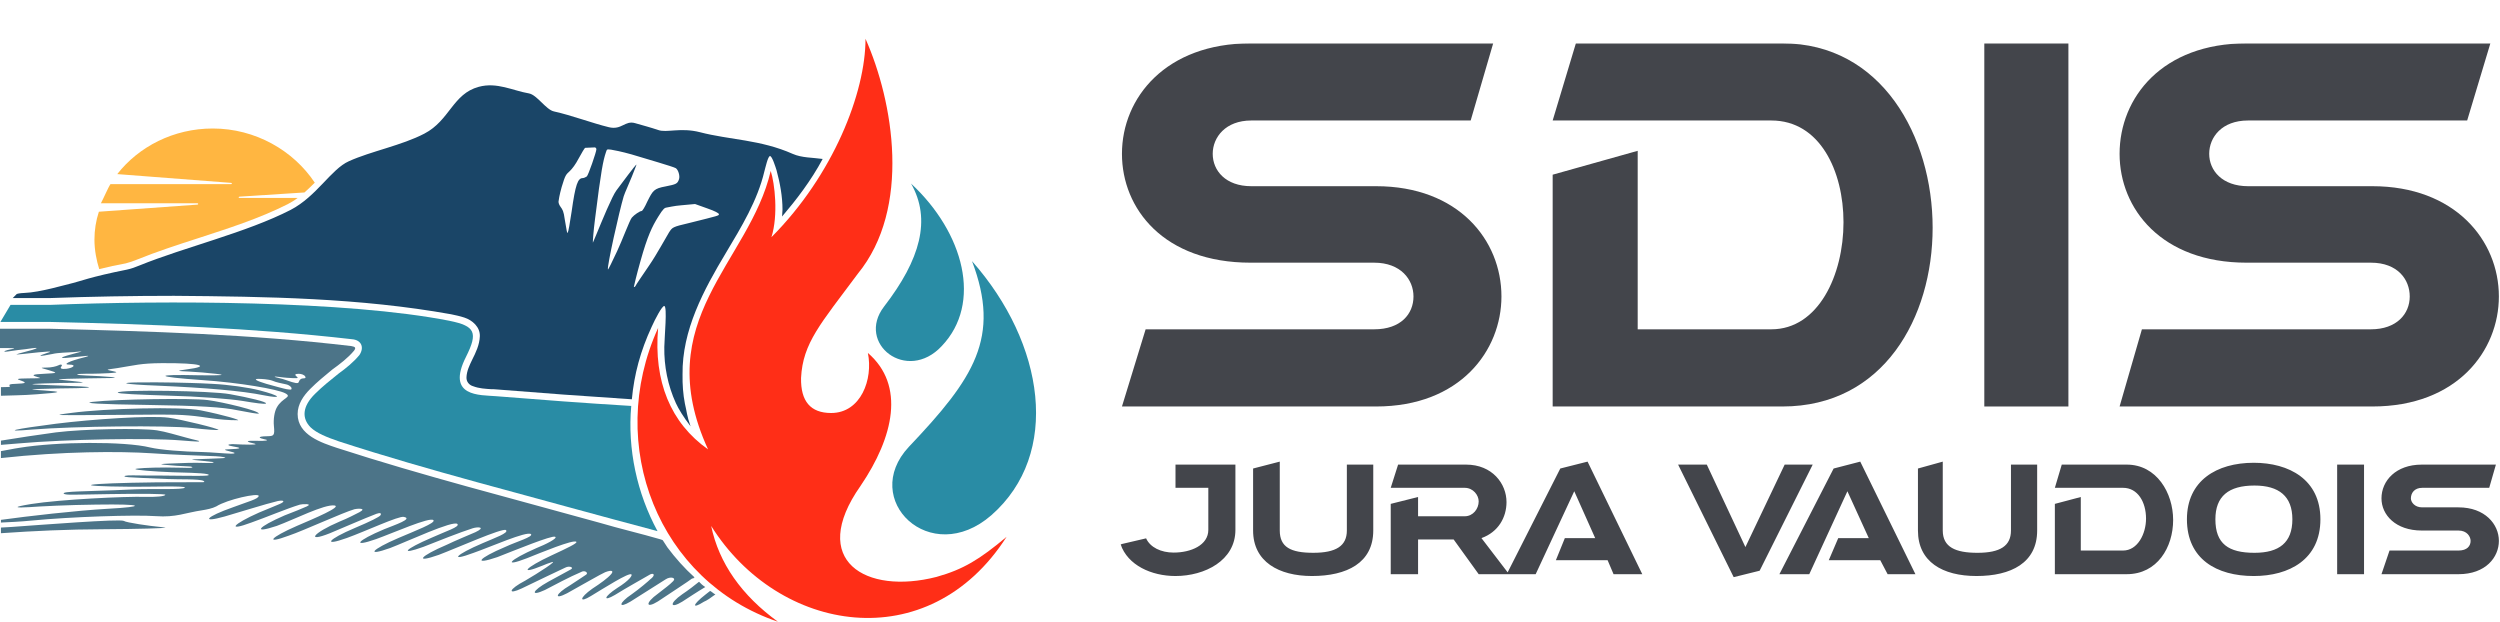 <svg width="2662" height="662" viewBox="0 0 2662 662" fill="none" xmlns="http://www.w3.org/2000/svg">
<g clip-path="url(#clip0_55_904)">
<mask id="mask0_55_904" style="mask-type:luminance" maskUnits="userSpaceOnUse" x="1193" y="46" width="1469" height="570">
<path d="M2661.19 46.13H1193.19V615.13H2661.19V46.13Z" fill="white"/>
</mask>
<g mask="url(#mask0_55_904)">
<path fill-rule="evenodd" clip-rule="evenodd" d="M1331.63 279.7C1239.17 279.7 1194.66 222.24 1194.66 163.79C1194.66 103.84 1241.63 46.13 1331.63 46.13H1589.95L1565.97 128.3H1332.34C1304.99 128.3 1291.3 146.16 1291.3 163.79C1291.3 181.62 1304.99 198.26 1332.34 198.26H1465.2C1552.99 198.26 1598.74 255.75 1598.74 315.67C1598.74 373.13 1554.95 432.83 1465.2 432.83H1194.66L1219.86 350.65H1463.22C1491.62 350.65 1505.08 334.24 1505.08 315.67C1505.08 297.79 1491.62 279.7 1463.22 279.7H1331.63Z" fill="#43454B"/>
<path fill-rule="evenodd" clip-rule="evenodd" d="M1653.28 186.01L1743.82 160.59V350.65H1886.14C1936.29 350.65 1962.96 292.68 1962.96 236.67C1962.96 182.36 1937.99 128.3 1886.14 128.3H1653.28L1678 46.13H1897.88C2003.56 46.13 2057.87 145.42 2057.87 242.51C2057.87 338.15 2005.51 432.83 1897.88 432.83H1653.28V186.01Z" fill="#43454B"/>
<path fill-rule="evenodd" clip-rule="evenodd" d="M2112.89 46.13H2202.44V432.83H2112.89V46.13Z" fill="#43454B"/>
<path fill-rule="evenodd" clip-rule="evenodd" d="M2392.21 279.7C2301.48 279.7 2256.94 222.24 2256.94 163.79C2256.94 103.84 2302.44 46.13 2392.21 46.13H2651.75L2627.04 128.3H2393.69C2365.82 128.3 2352.36 146.16 2352.36 163.79C2352.36 181.62 2366.31 198.26 2393.69 198.26H2526.04C2613.86 198.26 2660.8 255.75 2660.8 315.67C2660.8 373.13 2616.77 432.83 2526.04 432.83H2256.94L2280.7 350.65H2524.56C2551.95 350.65 2565.89 334.24 2565.89 315.67C2565.89 297.79 2553.17 279.7 2524.56 279.7H2392.21Z" fill="#43454B"/>
<path fill-rule="evenodd" clip-rule="evenodd" d="M1286.62 564.18V519.43H1251.67V494.71H1315.47V564.18C1315.47 596.95 1282.73 613.34 1251.67 613.34C1225.98 613.34 1200.76 601.83 1193.19 579.58L1220.37 573.23C1224.77 582.98 1236.47 588.39 1249.68 588.39C1268.05 588.39 1286.62 580.57 1286.62 564.18ZM1434.13 564.89V494.71H1462.25V564.89C1462.25 599.39 1434.13 613.34 1396.94 613.34C1361.74 613.34 1334.3 598.17 1334.3 564.89V498.87L1362.7 491.53V564.89C1362.7 582.52 1374.21 588.62 1398.39 588.62C1422.65 588.62 1434.13 581.31 1434.13 564.89ZM1480.85 536.52L1509.96 529.2V549.73H1559.62C1568.64 549.73 1574.5 541.65 1574.5 533.88C1574.5 527.25 1568.64 519.43 1559.62 519.43H1480.85L1488.7 494.71H1561.07C1588.93 494.71 1604.13 515 1604.13 534.59C1604.13 550.98 1595.31 566.59 1577.45 572.97L1605.35 609.43L1661.39 498.87L1690.44 491.53L1748.69 611.38H1718.11L1711.76 596.47H1656.71L1666.26 572.97H1698.55L1676.27 523.08L1635.19 611.38H1574.5L1547.86 574.45H1509.96V611.38H1480.85V536.52ZM1858.51 582.53L1900.32 494.71H1930.17L1873.67 607.7L1846.03 614.56L1786.85 494.71H1817.4L1858.51 582.53ZM1947.3 596.48L1957.36 572.98H1989.87L1967.11 523.09L1926.52 611.39H1894.71L1952.45 498.88L1980.8 491.54L2039.54 611.39H2009.94L2002.09 596.48H1947.3ZM2141.27 564.9V494.71H2169.17V564.9C2169.17 599.4 2141.27 613.34 2104.59 613.34C2068.37 613.34 2042.23 598.18 2042.23 564.9V498.88L2068.65 491.54V564.9C2068.65 582.53 2082.09 588.63 2105.58 588.63C2129.76 588.63 2141.27 581.31 2141.27 564.9ZM2188.02 536.53L2215.63 529.21V586.22H2260.64C2276.03 586.22 2285.1 568.59 2285.1 552.17C2285.1 534.6 2276.29 519.43 2260.64 519.43H2188.02L2195.36 494.71H2264.55C2296.36 494.71 2313.96 524.82 2313.96 553.67C2313.96 582.79 2297.07 611.39 2264.55 611.39H2188.02V536.53ZM2470.77 552.94C2470.77 595.74 2437.47 613.35 2399.82 613.35C2360.19 613.35 2328.64 595.26 2328.64 552.94C2328.64 511.87 2360.19 492.76 2399.82 492.76C2437.47 492.76 2470.77 510.65 2470.77 552.94ZM2358.95 552.94C2358.95 579.13 2372.92 588.63 2400.56 588.63C2426.75 588.63 2440.92 577.91 2440.92 552.94C2440.92 528.48 2426.75 517 2400.56 517C2372.92 517 2358.95 528.48 2358.95 552.94ZM2488.6 494.72H2517.23V611.39H2488.6V494.72ZM2578.63 564.91C2550.96 564.91 2535.8 548.3 2535.8 530.69C2535.8 511.87 2551.22 494.72 2578.63 494.72H2657.63L2650.52 519.44H2579.08C2571.06 519.44 2567.12 524.82 2567.12 530.69C2567.12 534.6 2571.06 540.24 2579.08 540.24H2617.78C2646.12 540.24 2660.81 558.33 2660.81 575.93C2660.81 593.28 2646.86 611.4 2617.78 611.4H2535.8L2544.36 586.22H2617.78C2627.05 586.22 2630.7 581.32 2630.7 575.93C2630.7 571.54 2627.05 564.91 2617.78 564.91H2578.63Z" fill="#43454B"/>
</g>
<path fill-rule="evenodd" clip-rule="evenodd" d="M1035 278.052C1112.49 365.721 1130.12 483.299 1055.55 548.648C990.6 605.147 915.274 531.968 967.703 475.844C1037.19 402.665 1065.9 359.461 1035 278.052Z" fill="#298CA5"/>
<path fill-rule="evenodd" clip-rule="evenodd" d="M970.093 195.47C1026.46 247.767 1046.21 322.893 1002.77 368.486C965.646 408.306 911.204 365.721 941.356 326.41C980.048 276.304 991.839 233.653 970.093 195.47Z" fill="#298CA5"/>
<path fill-rule="evenodd" clip-rule="evenodd" d="M921.601 41.324C951.267 108.044 970.712 221.663 913.217 291.701C873.884 344.705 854.837 365.079 852.957 402.443C852.514 427.286 863.044 439.763 884.989 439.763C916.712 439.763 929.831 403.837 924.123 375.808C964.075 410.23 951.709 465.225 916.292 517.389C860.169 597.095 921.933 633.662 997.236 614.283C1025.84 606.253 1043.01 595.723 1071.81 571.632C988.719 701.311 829.065 674.676 757.257 560.04C765.464 599.594 789.732 634.038 828.313 662C701.51 619.172 643.816 474.251 700.758 349.218C695.869 406.093 713.987 450.293 753.939 478.521C690.604 340.435 798.139 279.799 820.659 181.976C824.972 195.271 828.866 229.118 821.411 252.567C887.379 186.289 921.601 98.62 921.601 41.324Z" fill="#FF2E17"/>
<path fill-rule="evenodd" clip-rule="evenodd" d="M226.551 136.826C271.901 136.826 312.473 160.297 335.17 194.52C331.586 198.103 327.892 201.621 324.197 204.939L254.956 209.386C253.783 209.651 253.894 210.779 254.956 210.779H316.919C313.601 213.345 310.084 215.469 306.323 217.416C275.662 232.901 242.811 243.254 210.314 253.851C188.612 260.863 166.932 267.898 145.74 276.481C141.846 278.052 137.953 279.424 133.882 280.441C124.414 282.189 115.057 284.136 105.655 286.525C102.779 277.499 100.566 266.327 100.566 255.156C100.566 245.002 102.137 235.047 105.278 225.446L210.314 217.858C211.265 217.858 211.265 216.465 210.314 216.465H107.424C109.924 211.952 115.255 199.409 117.622 196.09H246.129C247.124 196.09 247.124 194.719 246.129 194.719L124.857 185.383C147.73 156.16 184.74 136.826 226.551 136.826Z" fill="#FFB641"/>
<path fill-rule="evenodd" clip-rule="evenodd" d="M729.295 429.874C731.242 437.705 731.242 442.594 735.312 453.943C727.525 443.789 722.459 435.316 719.694 429.299C711.111 410.495 707.018 389.988 707.35 369.415C707.527 358.885 710.668 326.41 707.35 325.835C705.027 325.392 697.439 340.081 693.922 347.912C681.954 373.751 675.295 398.395 672.796 425.162C624.452 422.036 576.328 418.526 528.427 414.632C526.857 414.433 525.109 414.433 523.295 414.433C516.836 414.013 510 413.637 503.983 411.314C499.58 410.119 496.528 406.425 496.705 401.912C496.904 395.187 499.846 389.17 502.722 383.153C506.682 375.321 510.619 367.092 510.929 358.066C511.371 348.288 502.965 340.878 494.382 338.134C489.626 336.564 484.98 335.613 480.268 334.617C383.086 317.185 283.869 315.813 185.227 314.995C141.028 314.995 96.806 315.813 53.048 317.384H13.539L17.432 313.491C17.432 312.738 21.326 312.097 26.082 311.92C42.629 311.345 70.414 302.961 77.493 301.39C84.329 299.819 95.877 294.93 135.187 287.077C139.899 286.081 144.036 284.511 148.306 282.763C197.018 263.008 262.123 247.766 309.464 223.498C337.294 209.009 352.536 180.095 371.538 171.644C394.988 161.048 427.839 154.832 451.863 142.289C478.896 128.241 482.038 99.903 509.801 92.448C529.18 87.161 546.191 96.585 563.225 99.461C571.831 101.031 581.365 116.826 589.816 118.64C608.642 122.799 630.72 131.184 648.329 135.453C662.199 138.771 665.318 127.865 676.424 131.183C684.454 133.506 692.661 135.652 700.758 138.395C709.717 141.736 724.583 135.453 745.333 140.784C776.813 148.992 809.686 148.571 844.108 163.858C853.709 168.127 865.611 167.751 875.964 169.255C863.664 192.395 847.426 213.344 832.759 230.533L833.202 223.255C833.202 209.208 830.614 195.16 826.853 181.223C825.725 177.728 822.163 166.18 819.907 166.18C817.717 166.18 815.018 178.547 813.934 182.374C806.545 213.72 789.29 241.882 773.052 269.092C749.227 308.779 726.154 351.607 726.773 398.771C726.596 409.367 727.348 419.831 729.295 429.874ZM753.187 221.928C746.661 219.605 740.068 217.238 740.068 217.238L725.202 218.609C717.946 219.162 711.664 220.733 709.717 220.999C707.969 221.176 706.2 221.928 700.758 230.953C694.431 241.24 689.542 250.908 681.954 278.051C677.795 292.718 674.919 305.084 674.919 305.46C675.295 305.836 676.114 305.46 676.667 304.509C677.043 303.514 683.503 293.913 691.533 282.188C699.121 271.215 710.536 250.266 712.416 247.39C716 242.059 715.734 241.683 733.985 237.413C766.106 229.405 765.664 229.582 765.464 228.011C765.464 227.016 761.195 224.693 753.187 221.928ZM672.353 164.366C662.199 161.491 653.218 159.721 650.651 159.345C646.139 158.969 646.382 158.526 645.143 162.287C642.245 171.069 640.121 180.67 633.595 233.099C631.914 246.019 631.096 257.544 631.273 258.296C631.273 258.739 632.224 255.973 634.414 251.085C641.25 234.471 651.78 208.832 656.359 202.748C662 195.337 677.043 174.786 677.795 175.206C677.795 175.582 675.295 181.599 672.796 188.059C669.654 195.912 665.517 204.739 664.124 209.008C659.235 225.445 646.139 284.135 647.333 286.9C647.333 287.829 651.78 279.002 657.111 267.455C662.376 256.35 670.583 234.095 672.796 231.706C675.295 228.763 681.312 224.693 683.126 224.693C684.144 224.693 686.644 220.357 689.21 214.716C695.227 202.748 696.245 200.801 708.788 198.478C719.871 196.288 721.442 195.713 723.012 190.824C724.207 187.263 722.194 180.67 719.517 179.033C716.553 177.352 689.343 169.499 672.353 164.366ZM633.286 156.956L623.242 157.398C622.424 157.398 619.548 162.663 616.031 168.946C612.911 174.963 609.328 179.675 606.828 182.042C602.359 186.134 601.917 186.51 598.045 199.231C595.723 207.438 594.705 213.897 594.705 214.716C594.705 216.11 595.28 218.034 596.851 220.18C599.041 223.255 600.169 224.693 601.364 233.652C603.487 246.771 603.93 248.961 604.505 247.766C605.257 246.771 606.828 237.413 608.642 225.445C612.712 196.288 615.278 189.63 620.543 189.63C621.738 189.63 623.994 188.501 624.813 187.882C626.384 186.754 635.033 161.667 635.033 158.969C635.033 157.774 634.038 156.956 633.286 156.956Z" fill="#1A4567"/>
<path fill-rule="evenodd" clip-rule="evenodd" d="M478.896 341.653C505.929 347.161 509.181 353.997 496.262 379.835C474.45 422.84 511.371 420.473 527.808 421.845C573.578 425.539 623.065 429.3 672.154 432.242C668.017 477.968 678.237 525.309 700.138 565.571C637.113 548.825 572.008 530.84 507.81 513.408C458.765 499.913 409.411 485.8 360.942 470.004C348.023 465.624 337.117 461.156 330.768 455.072C321.255 445.538 321.631 432.817 335.679 419.146C343.377 411.492 351.983 404.656 360.566 397.776C368.397 392.113 376.427 385.653 382.71 378.021C388.086 370.057 384.966 362.027 374.857 361.209C267.831 348.909 160.274 345.347 52.429 342.781H0.442L11.216 324.641H53.225C174.94 319.885 368.397 319.885 478.896 341.631V341.653Z" fill="#298CA5"/>
<path fill-rule="evenodd" clip-rule="evenodd" d="M230.267 539.224C226.108 541.37 220.091 542.564 215.401 543.316C196.841 546.059 187.616 551.147 165.738 549.577C143.837 548.006 76.121 550.218 33.669 554.289C21.945 555.483 9.203 556.036 0.995 556.412V553.537C29.776 549.577 79.882 543.759 114.636 541.746C155.185 539.6 155.185 536.481 102.137 537.299C73.246 537.609 41.324 539.224 31.922 539.976C16.414 540.927 11.791 540.175 33.293 536.658C64.198 531.769 133.063 528.45 155.185 529.07C165.738 529.269 175.272 528.627 176.069 526.88C176.71 525.751 149.5 525.552 115.875 526.127C93.753 526.504 79.44 526.88 72.604 526.681C65.968 526.26 66.344 524.49 72.427 524.004C81.962 522.92 114.304 522.61 143.837 521.039C161.402 520.243 196.465 521.792 196.841 519.093C197.217 517.102 158.526 518.473 139.28 518.296C71.675 517.721 87.846 514.58 167.043 513.584C181.732 513.407 210.512 513.584 216.773 513.407C218.145 513.407 217.392 512.456 216.596 512.014C212.26 509.824 189.939 510.642 178.458 510.067C157.132 509.315 143.217 508.496 136.957 508.142C131.05 507.766 131.05 506.505 136.957 506.196C142.598 505.997 154.566 506.505 172.374 506.373C186.687 506.373 213.256 507.125 220.467 506.373C223.056 505.997 222.79 505.377 220.467 504.802C214.074 503.43 194.076 503.231 183.723 502.855C162.596 502.059 144.965 500.488 144.169 499.537C143.66 498.718 158.526 497.789 176.821 497.789C190.381 497.789 198.788 498.342 202.549 498.165C205.867 497.966 205.424 497.148 202.549 496.727C199.717 496.595 195.005 496.396 188.236 495.975C164.72 494.206 164.72 494.029 199.584 492.9C212.503 492.458 222.038 493.387 225.799 492.9C230.068 492.082 226.108 491.816 217.392 490.887C199.584 489.14 199.584 489.317 222.303 488.498C232.568 487.989 238.099 487.989 239.47 487.569C241.24 487.193 236.97 486.175 229.692 485.799C207.371 484.87 184.298 484.229 162.043 482.68C126.604 480.357 66.786 480.534 0.995 487.746V480.357C7.455 479.34 13.915 477.791 20.551 476.84C60.879 470.203 132.798 469.761 159.831 476.464C171.622 479.163 194.695 480.91 216.154 481.353C225.179 481.552 237.346 482.857 246.306 483.1C250.819 483.1 250.266 482.038 248.076 481.552C244.116 480.357 234.338 478.587 243.164 478.41C257.853 477.968 257.853 476.84 247.699 475.269C242.235 474.451 241.24 473.079 247.434 472.88C249.624 472.88 253.894 473.079 258.03 473.322C271.392 473.698 275.463 473.322 269.379 471.951C261.172 470.203 261.791 468.942 273.649 469.385C281.546 469.761 288.006 468.942 281.922 467.814C276.281 466.686 272.343 464.673 284.687 464.496C291.457 464.297 292.718 464.053 291.656 453.567C290.948 446.311 292.275 438.281 294.664 434.012C300.483 423.216 311.831 423.039 303.624 418.703C295.417 414.434 255.155 407.355 214.45 404.656C164.72 401.161 162.972 398.395 211.884 399.59C236.97 399.966 241.616 399.324 229.692 398.019C221.485 397.024 208.942 396.006 201.155 395.63C187.616 395.077 187.616 394.878 198.965 393.307C224.803 389.989 214.45 386.472 172.573 386.671C149.058 386.848 143.837 388.993 125.033 391.936C111.937 393.882 111.937 393.307 121.273 395.453C127.223 396.648 123.086 397.201 105.853 397.776C98.067 398.196 82.404 397.577 82.205 398.771C82.205 399.767 98.067 399.966 105.853 400.519C116.826 401.138 122.32 401.729 122.334 402.289C122.091 402.665 112.557 402.466 92.359 402.908C57.495 403.66 55.99 403.66 74.175 405.408C94.748 407.554 93.177 407.554 65.215 407.797C54.995 407.974 34.289 408.549 34.289 409.124C34.112 409.921 97.248 411.115 94.748 412.443C93.311 413.438 72.427 413.438 61.256 413.637C29.024 414.434 27.962 414.633 46.766 415.761C66.786 417.133 66.963 417.774 39.178 419.831C23.692 421.092 11.216 420.915 0.995 421.402V412.244L8.826 412.067C13.915 412.067 4.579 408.925 16.105 408.748C27.962 408.306 28.581 407.554 22.763 405.408C16.414 403.417 17.675 403.085 30.351 402.908C44.2 402.665 45.217 403.085 39.001 401.16C33.294 399.59 34.422 398.506 46.766 398.019C61.875 397.201 61.875 397.201 51.655 394.059C42.319 391.36 42.319 391.56 50.106 391.36C54.619 391.36 59.884 390.166 62.207 388.993C65.215 387.423 66.786 388.418 65.392 390.166C63.446 392.312 65.392 393.307 70.856 392.688C78.135 391.737 81.829 388.241 73.733 388.241C66.344 388.241 73.423 384.481 90.036 380.388C110.986 374.946 39.001 387.224 77.493 376.893C89.66 373.552 89.859 373.884 78.135 374.946C72.427 375.322 61.632 375.499 55.991 376.893C41.501 379.835 38.381 379.569 50.725 375.632C57.185 373.751 52.849 373.751 24.644 376.893C14.866 377.822 14.866 377.822 27.21 374.504C31.103 373.552 39.178 371.362 39.001 370.61C38.802 370.057 31.103 371.185 27.21 371.805C14.357 373.11 8.207 374.504 5.884 374.504C2.389 374.504 6.902 372.756 11.415 371.982C18.184 370.986 15.109 370.61 6.128 370.61H0V350.037H52.429C159.831 352.802 267.631 355.877 374.038 368.486C378.573 369.238 379.126 370.433 377.002 373.375C370.543 381.14 361.76 387.799 353.664 393.617C345.324 400.519 337.67 406.735 330.458 414.013C323.003 421.402 316.919 430.428 316.919 440.847C316.919 463.367 342.935 471.575 358.553 476.84C450.735 506.749 545.063 530.64 638.55 556.656C660.252 563.071 681.556 567.96 703.08 574.221L705.469 575.039L706.199 575.99C707.527 578.181 709.097 580.503 710.668 582.87C719.141 594.175 728.653 604.948 739.692 614.925H739.449C739.25 614.925 738.874 614.66 738.453 614.66C738.874 614.925 739.073 615.102 739.25 615.478C738.63 615.478 737.878 615.921 736.75 616.12C735.113 617.69 710.159 633.928 700.558 640.388C687.639 648.418 686.644 642.135 700.558 632.158C708.788 625.699 712.858 622.889 716.995 618.619C720.136 615.102 713.854 613.531 708.788 616.872C706.775 618.243 681.312 634.238 671.335 640.564C658.239 648.418 658.239 642.445 672.795 632.667C680.56 627.269 691.533 617.867 692.351 616.872C697.992 612.801 696.621 609.66 692.351 611.607C690.78 612.602 664.566 627.269 654.788 633.485C641.692 641.14 642.82 635.499 657.31 626.03C670.406 617.867 673.547 612.602 672.353 611.607C669.654 609.284 642.82 626.451 629.149 634.68C616.605 642.445 616.606 636.804 630.719 626.827C639.104 621.385 647.333 615.478 650.85 611.231C653.527 608.023 651.779 606.452 644.391 609.284C642.002 610.036 614.659 625.699 603.753 631.738C589.572 639.127 591.01 632.667 606.828 623.331C611.96 619.814 619.548 615.102 623.994 611.983C627.003 610.213 622.866 606.452 618.353 609.284C607.58 613.731 588.82 623.708 580.237 628.22C564.42 635.499 566.189 629.216 583.754 619.438C591.01 615.478 602.492 609.284 607.58 606.452C611.717 604.395 606.451 602.006 601.916 604.395C599.992 605.324 567.495 620.633 555.77 626.451C539.975 633.928 541.28 627.645 559.287 618.243C573.136 610.213 595.103 595.989 587.25 598.688C584.374 599.506 580.613 601.055 577.914 602.183C552.009 612.801 558.911 604.572 587.515 591.277C604.129 583.578 615.035 578.358 613.708 576.92C610.699 574.044 575.348 588.711 561.035 594.418C535.263 604.395 541.723 596.542 571.255 583.578C580.613 579.928 594.705 572.849 591.01 571.522C587.25 569.951 548.691 585.768 529.556 593.223C503.341 602.183 508.871 594.595 538.205 582.251C549.51 576.92 568.247 571.522 565.371 568.712C560.659 565.261 521.724 582.627 504.159 588.711C477.945 598.488 484.736 590.834 513.96 578.357C526.613 572.849 542.298 567.385 538.714 564.443C535.263 561.744 485.356 583.999 467.172 590.834C440.957 600.059 446.665 592.405 475.998 579.928C483.586 576.167 501.593 568.712 506.305 566.633C517.831 561.124 508.871 560.748 503.341 562.496C490.245 566.633 465.158 576.61 450.934 582.251C424.896 591.653 430.427 585.016 459.761 572.473C475.578 565.261 489.625 561.124 487.103 557.983C482.856 553.537 432.927 576.92 415.318 583.578C389.346 592.847 394.988 585.392 424.277 572.849C441.953 565.261 464.229 556.855 461.53 553.913C458.013 549.953 418.061 567.761 400.452 574.044C374.237 583.246 379.746 575.791 409.101 563.514C420.76 558.802 440.205 552.342 429.985 550.395C424.896 549.024 388.904 565.814 369.348 572.849C343.134 582.251 348.775 574.42 377.998 562.12C394.235 555.284 404.013 550.395 405.142 548.648C406.535 546.436 404.765 545.683 400.894 547.077C387.156 552.342 364.083 562.496 351.341 567.761C325.768 577.981 332.537 567.761 361.76 555.284C370.543 551.767 377.555 548.006 382.887 545.307C391.669 540.418 378.75 541.746 377.555 542.188C365.211 545.683 323.578 564.885 307.584 570.327C281.679 579.928 287.386 572.473 316.101 559.996C335.347 551.767 364.083 539.6 356.23 538.228C345.456 536.658 313.026 553.271 294.664 559.996C268.45 568.712 274.268 561.301 303.004 548.825C313.026 545.064 321.808 541.37 326.697 539.224C333.599 536.038 321.631 536.658 319.419 537.299C305.814 541.37 282.121 551.347 267.631 556.412C241.417 566.19 247.257 558.426 276.038 545.683C285.263 541.746 295.417 537.852 297.784 536.658C304.066 533.959 302.496 532.211 295.793 533.516C282.497 536.658 255.464 545.307 239.227 549.953C213.455 557.231 218.72 550.395 248.496 539.976C264.49 533.959 275.042 531.393 275.463 528.074C275.463 524.49 242.036 531.769 230.267 539.224ZM131.869 554.665C134.059 556.413 159.831 560.173 170.804 561.124L176.268 561.744C176.268 562.496 147.177 563.315 111.495 563.514C70.414 563.691 37.231 565.261 0.995 567.761V561.744L11.968 561.124C44.841 558.802 127.223 552.342 131.869 554.665ZM167.043 458.213C176.268 459.585 188.988 463.544 197.837 465.867C208.566 468.942 213.012 469.186 211.884 470.004C210.933 470.513 198.589 469.385 192.328 468.942C158.083 466.044 68.844 467.814 20.197 472.128L0.995 473.698V469.186C19.003 466.243 42.142 462.726 59.508 460.403C89.66 456.642 149.876 455.713 167.043 458.213ZM179.409 444.741C191.687 446.311 233.829 456.465 232.568 457.837C232.258 458.213 219.162 457.395 204.495 455.713C177.462 452.749 79.44 453.767 34.289 457.395C0.619 460.226 14.733 456.908 59.508 451.2C98.376 446.311 160.583 442.219 179.409 444.741ZM213.455 436.887C238.917 441.976 256.902 447.484 253.141 447.484C231.816 447.484 218.344 443.79 201.354 442.418C183.723 440.847 162.154 441.599 125.033 441.776C55.991 442.219 53.424 442.595 76.121 439.653C112.313 434.764 193.257 432.817 213.455 436.887ZM221.043 425.981C237.722 428.127 277.033 437.706 275.463 440.471C275.042 440.847 265.132 439.277 253.141 436.887C237.722 433.569 212.26 431.999 157.132 431.18C104.526 430.428 87.293 429.3 98.376 427.928C124.082 424.986 203.677 423.791 221.043 425.981ZM226.551 408.748C242.811 409.545 265.132 412.686 276.038 415.562C298.735 421.402 301.677 424.986 280.927 420.915C257.853 416.203 219.162 412.885 168.481 410.673C129.369 409.124 126.029 407.355 147.929 407.178C160.849 406.979 172.573 407.178 186.289 407.355C192.749 407.554 210.313 407.797 226.551 408.748ZM244.934 419.721C265.441 423.415 284.245 427.928 283.249 429.631C282.674 430.693 271.149 429.123 258.473 426.933C244.934 424.72 210.512 422.044 179.033 421.269C148.925 420.274 124.414 419.345 125.409 417.951C127.6 414.633 224.803 416.004 244.934 419.721ZM283.692 408.748C292.895 411.314 302.695 414.013 305.371 414.434C309.641 415.009 310.46 415.186 310.46 413.637C310.46 412.244 308.336 409.921 304.066 409.124C300.483 408.306 294.023 407.178 290.152 405.408C286.059 403.837 278.361 403.417 275.042 403.417C270.021 403.417 271.901 405.231 283.692 408.748ZM316.101 401.16C318.49 403.085 316.101 402.908 305.814 402.289C301.434 402.09 293.094 400.519 292.474 401.16C292.275 401.714 300.483 403.085 304.442 404.656C314.53 408.306 317.671 408.748 318.114 406.735C318.932 404.235 320.68 402.908 322.759 402.908C325.126 402.908 325.768 402.289 325.126 401.16C324.308 399.147 320.879 398.019 318.114 398.019C313.778 398.019 313.601 399.147 316.101 401.16ZM744.338 619.438C746.085 621.385 748.231 623.331 750.974 625.079C742.391 630.167 732.414 636.804 726.596 640.564C713.677 648.595 711.929 642.887 726.596 632.667C732.414 628.84 740.201 622.889 744.338 619.438ZM756.129 629.216C758.186 630.167 759.757 632.158 761.77 632.91C757.058 636.428 752.545 639.569 749.47 640.764C736.573 648.971 736.75 644.281 751.417 632.91C752.545 632.158 754.735 630.167 756.129 629.216Z" fill="#4C7488"/>
</g>
<defs>
<clipPath id="clip0_55_904">
<rect width="2662" height="662" fill="white"/>
</clipPath>
</defs>
</svg>
